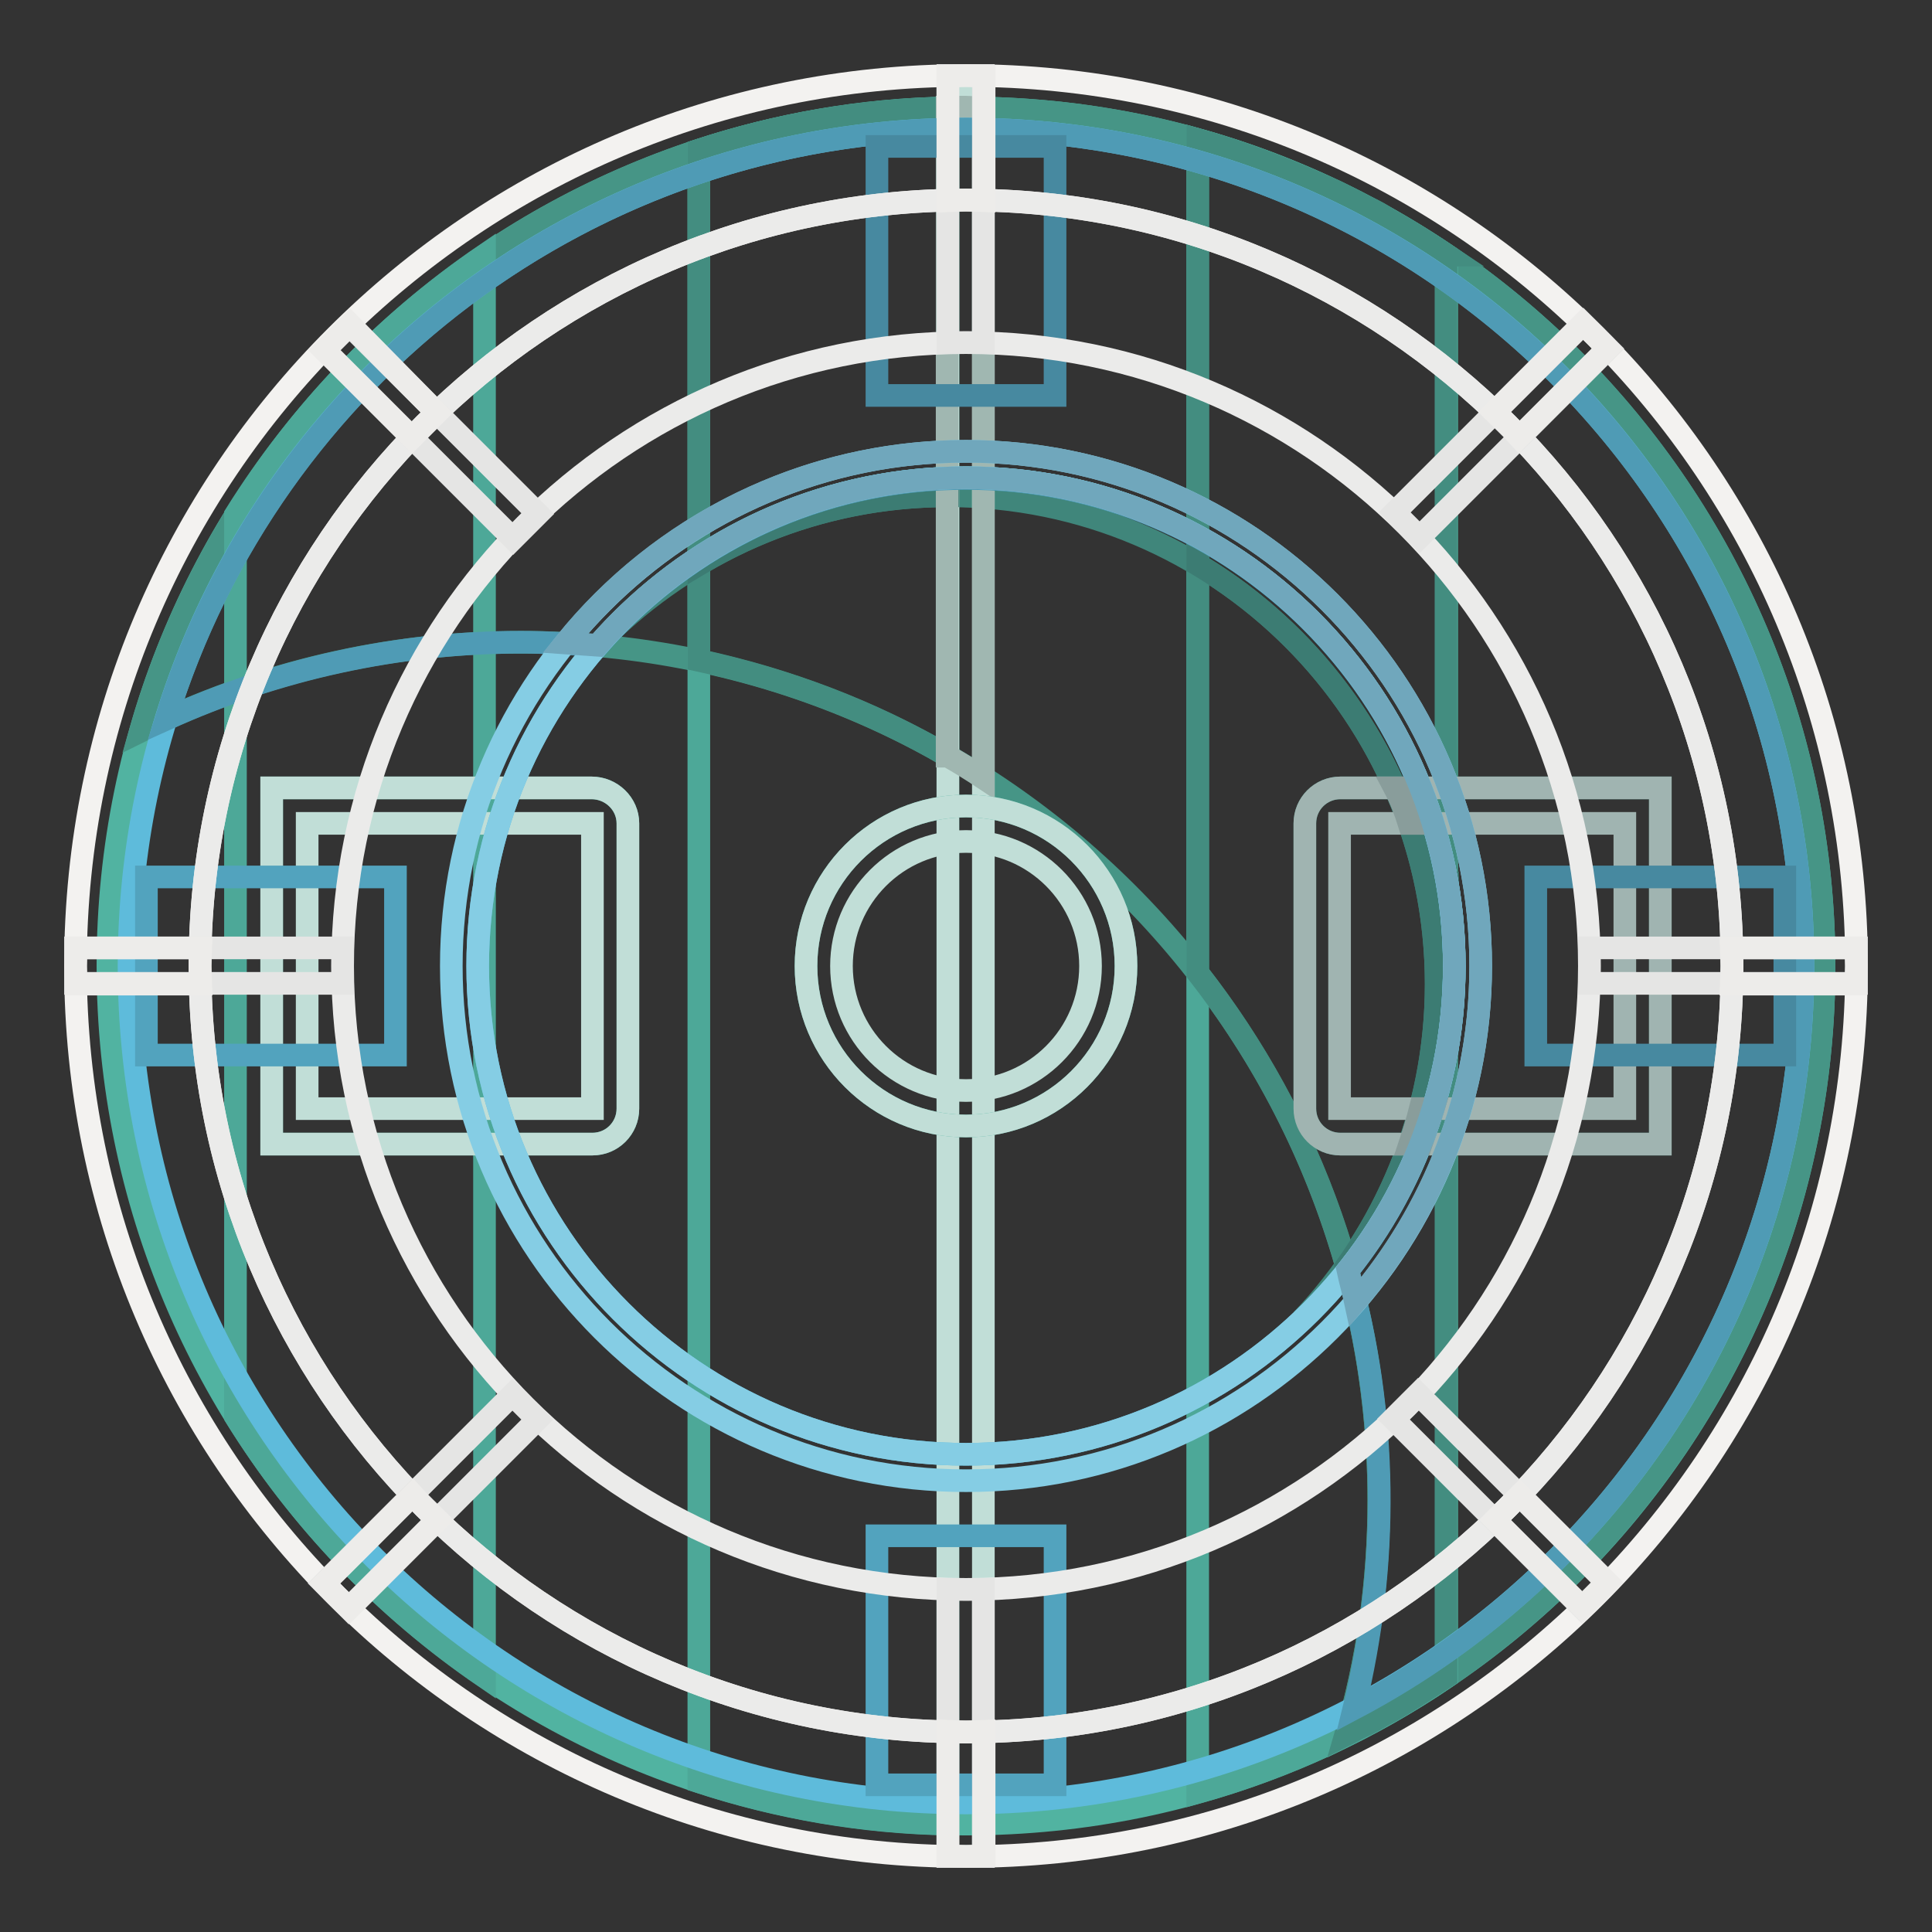 <?xml version="1.0" encoding="utf-8"?>
<!-- Svg Vector Icons : http://www.onlinewebfonts.com/icon -->
<!DOCTYPE svg PUBLIC "-//W3C//DTD SVG 1.1//EN" "http://www.w3.org/Graphics/SVG/1.1/DTD/svg11.dtd">
<svg version="1.1" xmlns="http://www.w3.org/2000/svg" xmlns:xlink="http://www.w3.org/1999/xlink" x="0px" y="0px" viewBox="0 0 256 256" enable-background="new 0 0 256 256" xml:space="preserve">
<rect x="0" y="0" width="256" height="256" fill="#333333" stroke="none"/>
<g> <path stroke-width="3" fill-opacity="0" stroke="#51b3a1"  d="M128,14.3c62.8,0,113.7,50.9,113.7,113.7c0,62.8-50.9,113.7-113.7,113.7c-62.8,0-113.7-50.9-113.7-113.7 C14.3,65.2,65.2,14.3,128,14.3z"/> <path stroke-width="3" fill-opacity="0" stroke="#469586"  d="M128,14.3c-52,0-95.8,34.9-109.4,82.6C34.3,89.1,51.5,85.1,69,85.1c62.8,0,113.7,50.9,113.7,113.7 c0,10.8-1.5,21.3-4.4,31.2c37.5-18.6,63.4-57.3,63.4-102C241.7,65.2,190.8,14.3,128,14.3z"/> <path stroke-width="3" fill-opacity="0" stroke="#4da898"  d="M158.7,237.5c11.8-3.3,22.9-8.4,33-15.3V33.8c-10.1-6.8-21.3-12-33-15.3V237.5z M31.2,68.2v119.5 c8.5,13.7,19.7,25.4,33,34.5V33.8C51,42.8,39.7,54.6,31.2,68.2z M125.6,14.3c-11.5,0.2-22.6,2.2-33,5.6v216.2 c10.7,3.5,21.8,5.4,33,5.6V14.3z"/> <path stroke-width="3" fill-opacity="0" stroke="#40867b"  d="M192.7,128c0-35.7-29-64.7-64.7-64.7c-18.5,0-35.1,7.7-46.9,20.2c11.6-11,27.3-17.8,44.5-17.8 c35.7,0,64.7,29,64.7,64.7c0,17.3-6.8,32.9-17.8,44.5C184.9,163.1,192.7,146.5,192.7,128z"/> <path stroke-width="3" fill-opacity="0" stroke="#438d80"  d="M191.7,33.8l-1.2-0.8c-1-0.6-2-1.3-3-1.9l-2-1.2c-0.7-0.4-1.5-0.8-2.2-1.3c-0.8-0.5-1.6-0.9-2.5-1.3 l-1.7-0.9c-1-0.5-1.9-1-2.9-1.4l-0.9-0.4c-5.4-2.4-10.9-4.5-16.6-6.1v110.4c15.1,19.3,24,43.5,24,69.9c0,10.8-1.5,21.2-4.4,31.1 l0.6-0.3c0.7-0.4,1.5-0.8,2.2-1.1l1.3-0.7c0.8-0.5,1.7-0.9,2.5-1.4l0.7-0.4c2-1.2,4-2.5,6-3.8V33.8L191.7,33.8z M92.6,87.5 c11.6,2.5,22.8,6.7,33,12.7V14.3c-11.5,0.2-22.6,2.2-33,5.6V87.5z"/> <path stroke-width="3" fill-opacity="0" stroke="#c1ded7"  d="M125.6,12.4h4.7V246h-4.7V12.4z"/> <path stroke-width="3" fill-opacity="0" stroke="#3c7c73"  d="M191.7,117c-3.4-19.9-15.9-36.6-33-45.9v3.7c18.9,11.3,31.6,32,31.6,55.6c0,13.4-4.2,26.5-11.9,37.4 l0.2,0.5c6.8-8.5,11.3-18.5,13.2-29.2V117z M92.6,73.9v0.9c10-6,21.4-9.1,33-9.1v-2.3C113.9,63.8,102.4,67.4,92.6,73.9z"/> <path stroke-width="3" fill-opacity="0" stroke="#a0b7b1"  d="M125.6,100.2c1.6,0.9,3.2,1.9,4.7,2.9V14.3l-2.4-0.1l-2.4,0V100.2z"/> <path stroke-width="3" fill-opacity="0" stroke="#51b3a1"  d="M78.4,104.4H36v47.2h42.5c2.6,0,4.7-2.1,4.7-4.7v-37.8C83.2,106.5,81,104.4,78.4,104.4L78.4,104.4z"/> <path stroke-width="3" fill-opacity="0" stroke="#438d80"  d="M177.6,104.4c-2.6,0-4.7,2.1-4.7,4.7v37.8c0,2.6,2.1,4.7,4.7,4.7H220v-47.2H177.6z"/> <path stroke-width="3" fill-opacity="0" stroke="#51b3a1"  d="M128,106.8c11.7,0,21.2,9.5,21.2,21.2s-9.5,21.2-21.2,21.2s-21.2-9.5-21.2-21.2S116.3,106.8,128,106.8z"/> <path stroke-width="3" fill-opacity="0" stroke="#a0b4b1"  d="M177.6,104.4c-2.6,0-4.7,2.1-4.7,4.7v37.8c0,2.6,2.1,4.7,4.7,4.7H220v-47.2H177.6z M215.3,146.9h-37.8 v-37.8h37.8V146.9L215.3,146.9z"/> <path stroke-width="3" fill-opacity="0" stroke="#c1ded7"  d="M78.4,104.4H36v47.2h42.5c2.6,0,4.7-2.1,4.7-4.7v-37.8C83.2,106.5,81,104.4,78.4,104.4L78.4,104.4z  M78.4,146.9H40.7v-37.8h37.8V146.9L78.4,146.9z M128,111.5c9.1,0,16.5,7.4,16.5,16.5c0,9.1-7.4,16.5-16.5,16.5 c-9.1,0-16.5-7.4-16.5-16.5C111.5,118.9,118.9,111.5,128,111.5 M128,106.8c-11.7,0-21.2,9.5-21.2,21.2s9.5,21.2,21.2,21.2 s21.2-9.5,21.2-21.2S139.7,106.8,128,106.8L128,106.8z"/> <path stroke-width="3" fill-opacity="0" stroke="#5ebbdb"  d="M128,17.1C66.7,17.1,17.1,66.7,17.1,128c0,61.3,49.7,110.9,110.9,110.9c61.3,0,110.9-49.7,110.9-110.9 C238.9,66.7,189.3,17.1,128,17.1z M128,192.7c-35.7,0-64.7-29-64.7-64.7s29-64.7,64.7-64.7s64.7,29,64.7,64.7 C192.7,163.7,163.7,192.7,128,192.7z"/> <path stroke-width="3" fill-opacity="0" stroke="#4f9bb5"  d="M238.9,128c0-61.3-49.7-110.9-110.9-110.9C78.1,17.1,36,50,22,95.3c14.8-6.7,30.8-10.2,47-10.2 c3.4,0,6.9,0.2,10.2,0.5c11.9-13.6,29.3-22.2,48.8-22.2c35.7,0,64.7,29,64.7,64.7c0,14.7-5,28.9-14.1,40.3 c5.3,18.9,5.5,38.9,0.8,58C214.7,207.8,238.9,170.7,238.9,128z"/> <path stroke-width="3" fill-opacity="0" stroke="#52a3be"  d="M116.2,203.5h23.6v33h-23.6V203.5z"/> <path stroke-width="3" fill-opacity="0" stroke="#4789a0"  d="M116.2,19.4h23.6v33h-23.6V19.4z M203.5,116.2h33v23.6h-33V116.2z"/> <path stroke-width="3" fill-opacity="0" stroke="#52a3be"  d="M19.4,116.2h33v23.6h-33V116.2z"/> <path stroke-width="3" fill-opacity="0" stroke="#f3f2f0"  d="M128,10C62.8,10,10,62.8,10,128s52.8,118,118,118s118-52.8,118-118S193.2,10,128,10z M128,229.5 C72,229.5,26.5,184,26.5,128C26.5,72,72,26.5,128,26.5c56,0,101.5,45.4,101.5,101.5C229.5,184,184,229.5,128,229.5z"/> <path stroke-width="3" fill-opacity="0" stroke="#ebebea"  d="M128,26.5C72,26.5,26.5,72,26.5,128c0,56,45.4,101.5,101.5,101.5c56,0,101.5-45.4,101.5-101.5 C229.5,72,184,26.5,128,26.5z M128,210.6c-45.6,0-82.6-37-82.6-82.6c0-45.6,37-82.6,82.6-82.6c45.6,0,82.6,37,82.6,82.6 C210.6,173.6,173.6,210.6,128,210.6z"/> <path stroke-width="3" fill-opacity="0" stroke="#e5e5e4"  d="M125.6,45.4h4.7V10h-4.7V45.4z M125.6,246h4.7v-35.4h-4.7V246z M45.4,125.6H10v4.7h35.4V125.6z  M210.6,125.6v4.7H246v-4.7H210.6z M42.9,209.8l3.3,3.3l25-25l-3.3-3.3L42.9,209.8L42.9,209.8z M213.1,46.2l-3.3-3.3l-25,25 l3.3,3.3L213.1,46.2L213.1,46.2z M184.6,188l25,25l3.3-3.3l-25-25L184.6,188z M43,46.4l25,25l3.3-3.3l-25-25L43,46.4z"/> <path stroke-width="3" fill-opacity="0" stroke="#edecea"  d="M198.1,201.4l11.6,11.6l3.3-3.3l-11.6-11.6C200.3,199.2,199.2,200.3,198.1,201.4L198.1,201.4z M43,46.4 l11.6,11.6c1.1-1.1,2.2-2.2,3.3-3.3L46.4,43L43,46.4z M209.7,42.9L198,54.6c1.1,1.1,2.3,2.2,3.3,3.3l11.7-11.7 C212,45.1,210.9,44,209.7,42.9z M46.3,213.1L58,201.4c-1.1-1.1-2.3-2.2-3.3-3.3l-11.7,11.7C44,210.9,45.1,212,46.3,213.1z  M125.6,26.6l2.4-0.1l2.4,0.1V10.1L128,10l-2.4,0.1V26.6z M130.4,229.4l-2.4,0.1l-2.4-0.1v16.5l2.4,0.1l2.4-0.1V229.4z  M229.4,125.6l0.1,2.4l-0.1,2.4h16.5l0.1-2.4l-0.1-2.4H229.4z M26.6,130.4l-0.1-2.4l0.1-2.4H10.1L10,128l0.1,2.4H26.6L26.6,130.4z" /> <path stroke-width="3" fill-opacity="0" stroke="#85cde4"  d="M128,196.2c37.6,0,68.2-30.6,68.2-68.2c0-37.6-30.6-68.2-68.2-68.2c-37.6,0-68.2,30.6-68.2,68.2 C59.8,165.6,90.4,196.2,128,196.2 M128,192.7c-35.7,0-64.7-29-64.7-64.7s29-64.7,64.7-64.7s64.7,29,64.7,64.7 C192.7,163.7,163.7,192.7,128,192.7z"/> <path stroke-width="3" fill-opacity="0" stroke="#899d9b"  d="M189.9,146.9h-1.7c-0.4,1.6-0.9,3.2-1.4,4.7h1.5C188.8,150,189.4,148.5,189.9,146.9z M186.7,109.1h3.1 c-0.5-1.6-1-3.2-1.7-4.7h-3.3C185.6,105.9,186.2,107.5,186.7,109.1z"/> <path stroke-width="3" fill-opacity="0" stroke="#70a7bc"  d="M179.6,172.5c10.3-12,16.6-27.5,16.6-44.5c0-37.6-30.6-68.2-68.2-68.2c-21.4,0-40.6,9.9-53.1,25.4 c1.4,0.1,2.9,0.2,4.3,0.3c11.9-13.6,29.3-22.2,48.8-22.2c35.7,0,64.7,29,64.7,64.7c0,14.7-5,28.9-14.1,40.3 C178.9,169.7,179.3,171.1,179.6,172.5z"/></g>
</svg>